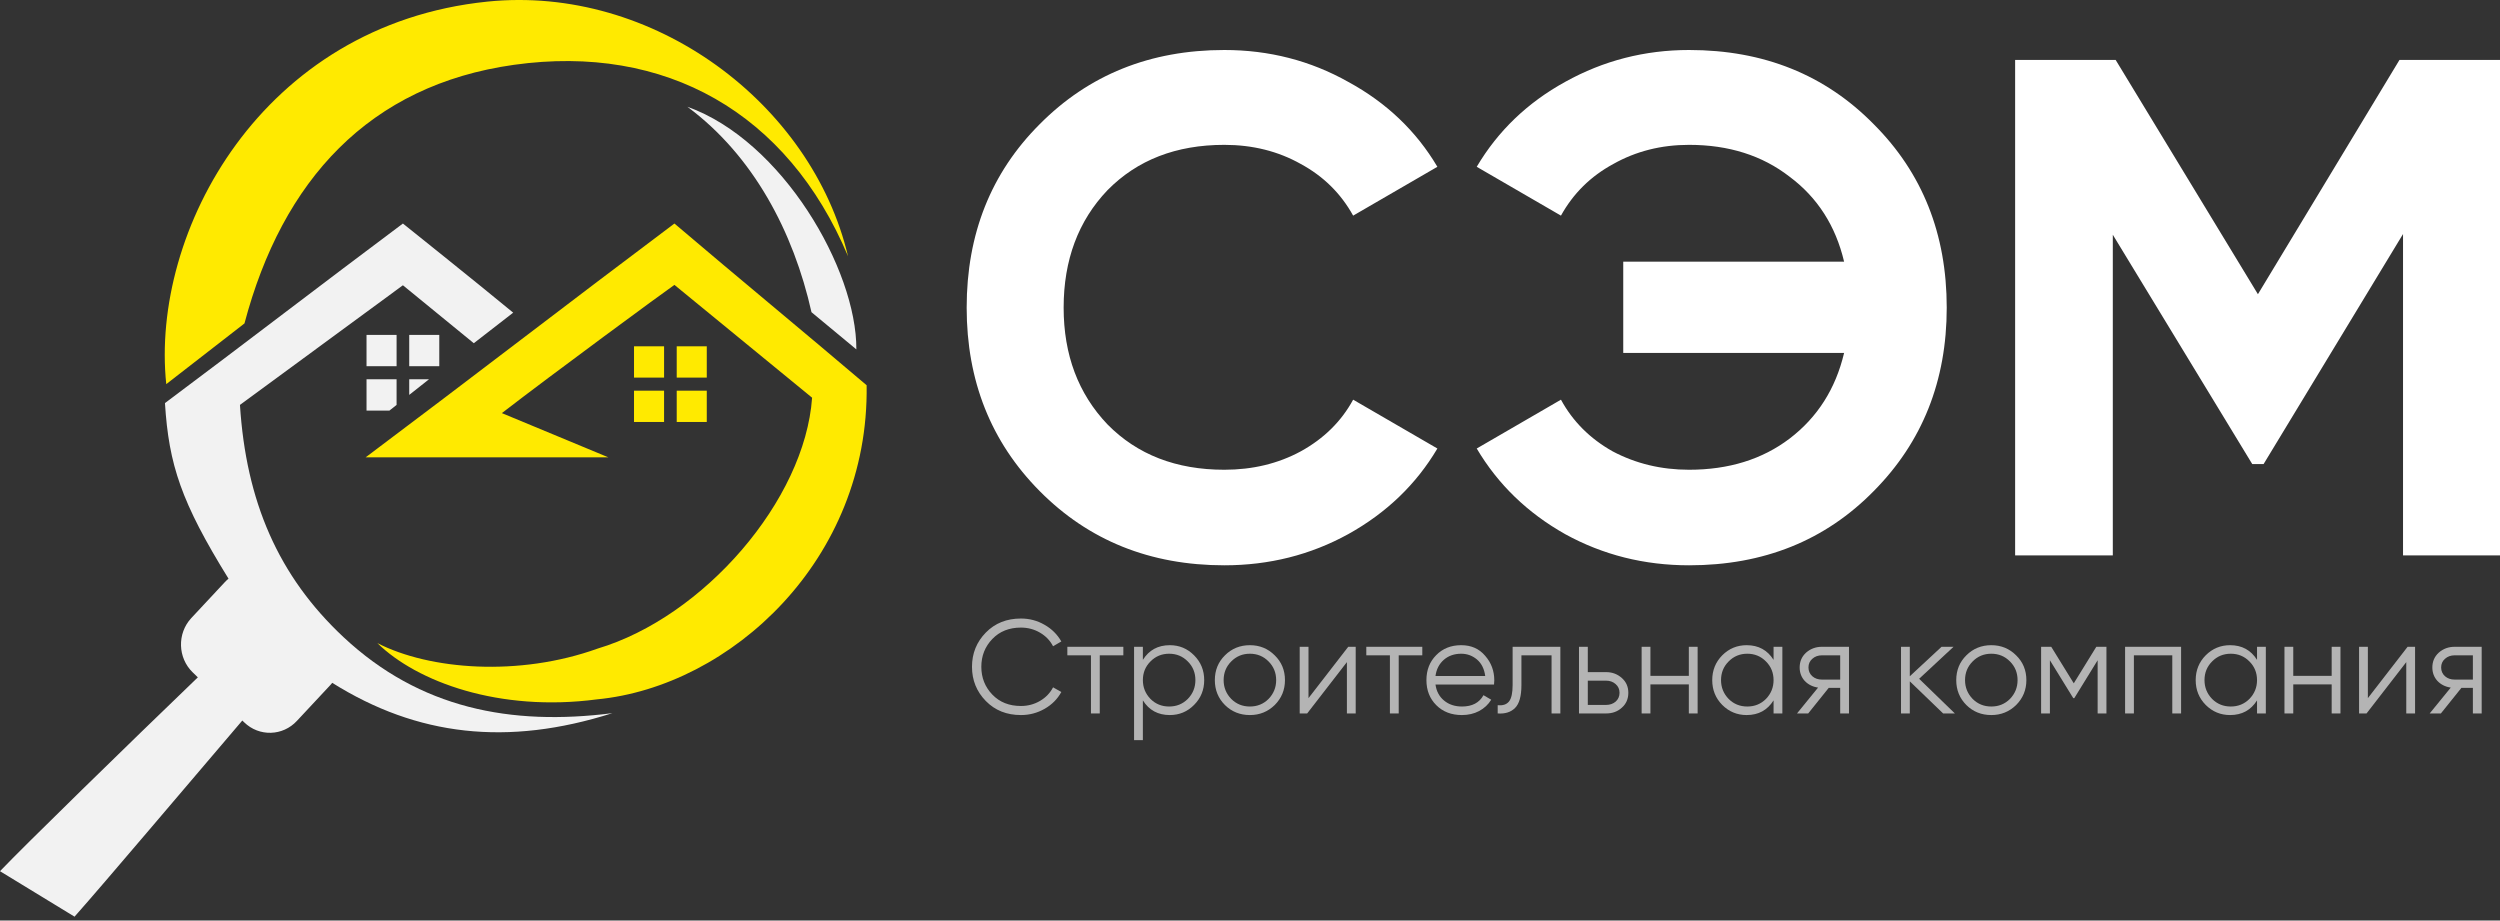 <?xml version="1.0" encoding="UTF-8"?> <svg xmlns="http://www.w3.org/2000/svg" width="516" height="190" viewBox="0 0 516 190" fill="none"><rect x="0" y="0" width="516" height="190" fill="#333333" stroke="none"/><path d="M495.254 12.365H516V114.634H495.985V48.306L467.203 95.787H464.866L436.084 48.452V114.634H415.923V12.365H436.669L466.034 60.724L495.254 12.365Z" fill="white"></path><path d="M348.625 10.32C364.014 10.32 376.725 15.434 386.757 25.66C396.789 35.692 401.805 48.306 401.805 63.5C401.805 78.597 396.789 91.21 386.757 101.339C376.725 111.566 364.014 116.679 348.625 116.679C339.372 116.679 330.85 114.537 323.058 110.251C315.266 105.868 309.179 99.976 304.796 92.573L322.182 82.493C324.617 86.973 328.172 90.528 332.847 93.158C337.619 95.69 342.879 96.956 348.625 96.956C356.807 96.956 363.722 94.814 369.371 90.528C375.118 86.145 378.868 80.252 380.621 72.85H335.038V54.003H380.621C378.868 46.601 375.118 40.757 369.371 36.472C363.722 32.089 356.807 29.897 348.625 29.897C342.879 29.897 337.668 31.212 332.993 33.842C328.318 36.374 324.714 39.929 322.182 44.507L304.796 34.426C309.179 27.024 315.266 21.18 323.058 16.895C330.947 12.511 339.47 10.32 348.625 10.32Z" fill="white"></path><path d="M252.699 116.679C237.408 116.679 224.697 111.566 214.568 101.339C204.536 91.21 199.52 78.597 199.52 63.5C199.52 48.306 204.536 35.692 214.568 25.66C224.697 15.434 237.408 10.32 252.699 10.32C261.952 10.32 270.474 12.511 278.266 16.895C286.156 21.18 292.292 27.024 296.675 34.426L279.289 44.507C276.757 39.929 273.153 36.374 268.478 33.842C263.803 31.212 258.543 29.897 252.699 29.897C242.765 29.897 234.729 33.014 228.593 39.248C222.554 45.578 219.535 53.663 219.535 63.5C219.535 73.24 222.554 81.275 228.593 87.606C234.729 93.84 242.765 96.956 252.699 96.956C258.543 96.956 263.803 95.69 268.478 93.158C273.25 90.528 276.854 86.973 279.289 82.493L296.675 92.573C292.292 99.976 286.156 105.868 278.266 110.251C270.474 114.537 261.952 116.679 252.699 116.679Z" fill="white"></path><path d="M506.632 133.497H512.219V147.257H510.402V141.973H508.036L503.798 147.257H501.486L505.834 141.918C504.715 141.753 503.798 141.294 503.082 140.542C502.385 139.772 502.036 138.845 502.036 137.763C502.036 136.533 502.477 135.515 503.357 134.708C504.275 133.901 505.366 133.497 506.632 133.497ZM506.632 140.267H510.402V135.258H506.632C505.843 135.258 505.183 135.497 504.651 135.974C504.119 136.432 503.853 137.029 503.853 137.763C503.853 138.496 504.119 139.102 504.651 139.579C505.183 140.038 505.843 140.267 506.632 140.267Z" fill="#B4B4B4"></path><path d="M488.729 144.092L496.93 133.497H498.471V147.257H496.655V136.662L488.454 147.257H486.913V133.497H488.729V144.092Z" fill="#B4B4B4"></path><path d="M481.256 139.496V133.497H483.072V147.257H481.256V141.258H473.33V147.257H471.514V133.497H473.33V139.496H481.256Z" fill="#B4B4B4"></path><path d="M465.851 136.194V133.497H467.667V147.257H465.851V144.56C464.585 146.578 462.732 147.587 460.292 147.587C458.328 147.587 456.65 146.89 455.255 145.496C453.879 144.101 453.191 142.395 453.191 140.377C453.191 138.359 453.879 136.653 455.255 135.258C456.65 133.864 458.328 133.167 460.292 133.167C462.732 133.167 464.585 134.176 465.851 136.194ZM456.576 144.257C457.622 145.303 458.906 145.826 460.429 145.826C461.952 145.826 463.236 145.303 464.282 144.257C465.328 143.175 465.851 141.881 465.851 140.377C465.851 138.854 465.328 137.57 464.282 136.524C463.236 135.46 461.952 134.928 460.429 134.928C458.906 134.928 457.622 135.46 456.576 136.524C455.531 137.57 455.008 138.854 455.008 140.377C455.008 141.881 455.531 143.175 456.576 144.257Z" fill="#B4B4B4"></path><path d="M438.619 133.497H450.178V147.257H448.361V135.258H440.435V147.257H438.619V133.497Z" fill="#B4B4B4"></path><path d="M432.677 133.497H434.769V147.257H432.953V136.276L428.137 144.092H427.917L423.101 136.276V147.257H421.284V133.497H423.376L428.027 141.037L432.677 133.497Z" fill="#B4B4B4"></path><path d="M416.125 145.523C414.712 146.899 413.006 147.587 411.006 147.587C408.969 147.587 407.254 146.899 405.86 145.523C404.465 144.129 403.768 142.413 403.768 140.377C403.768 138.34 404.465 136.634 405.86 135.258C407.254 133.864 408.969 133.167 411.006 133.167C413.024 133.167 414.73 133.864 416.125 135.258C417.537 136.634 418.244 138.34 418.244 140.377C418.244 142.395 417.537 144.11 416.125 145.523ZM407.153 144.257C408.199 145.303 409.483 145.826 411.006 145.826C412.529 145.826 413.813 145.303 414.859 144.257C415.904 143.175 416.427 141.881 416.427 140.377C416.427 138.854 415.904 137.57 414.859 136.524C413.813 135.46 412.529 134.928 411.006 134.928C409.483 134.928 408.199 135.46 407.153 136.524C406.107 137.57 405.584 138.854 405.584 140.377C405.584 141.881 406.107 143.175 407.153 144.257Z" fill="#B4B4B4"></path><path d="M396.109 140.102L403.485 147.257H401.063L394.183 140.625V147.257H392.367V133.497H394.183V139.579L400.733 133.497H403.21L396.109 140.102Z" fill="#B4B4B4"></path><path d="M376.046 133.497H381.633V147.257H379.816V141.973H377.45L373.212 147.257H370.9L375.248 141.918C374.129 141.753 373.212 141.294 372.496 140.542C371.799 139.772 371.45 138.845 371.45 137.763C371.45 136.533 371.891 135.515 372.771 134.708C373.689 133.901 374.78 133.497 376.046 133.497ZM376.046 140.267H379.816V135.258H376.046C375.257 135.258 374.597 135.497 374.065 135.974C373.533 136.432 373.267 137.029 373.267 137.763C373.267 138.496 373.533 139.102 374.065 139.579C374.597 140.038 375.257 140.267 376.046 140.267Z" fill="#B4B4B4"></path><path d="M366.064 136.194V133.497H367.88V147.257H366.064V144.56C364.798 146.578 362.945 147.587 360.505 147.587C358.542 147.587 356.863 146.89 355.469 145.496C354.093 144.101 353.405 142.395 353.405 140.377C353.405 138.359 354.093 136.653 355.469 135.258C356.863 133.864 358.542 133.167 360.505 133.167C362.945 133.167 364.798 134.176 366.064 136.194ZM356.79 144.257C357.836 145.303 359.12 145.826 360.643 145.826C362.165 145.826 363.45 145.303 364.495 144.257C365.541 143.175 366.064 141.881 366.064 140.377C366.064 138.854 365.541 137.57 364.495 136.524C363.45 135.46 362.165 134.928 360.643 134.928C359.12 134.928 357.836 135.46 356.79 136.524C355.744 137.57 355.221 138.854 355.221 140.377C355.221 141.881 355.744 143.175 356.79 144.257Z" fill="#B4B4B4"></path><path d="M348.574 139.496V133.497H350.39V147.257H348.574V141.258H340.648V147.257H338.832V133.497H340.648V139.496H348.574Z" fill="#B4B4B4"></path><path d="M327.722 138.726H331.492C332.758 138.726 333.84 139.129 334.739 139.937C335.638 140.726 336.088 141.744 336.088 142.991C336.088 144.257 335.638 145.285 334.739 146.074C333.877 146.863 332.794 147.257 331.492 147.257H325.905V133.497H327.722V138.726ZM327.722 145.496H331.492C332.281 145.496 332.941 145.266 333.473 144.808C334.005 144.331 334.271 143.725 334.271 142.991C334.271 142.257 334.005 141.661 333.473 141.203C332.941 140.726 332.281 140.487 331.492 140.487H327.722V145.496Z" fill="#B4B4B4"></path><path d="M312.205 133.497H322.057V147.257H320.241V135.258H314.022V141.395C314.022 143.689 313.581 145.266 312.701 146.129C311.838 146.991 310.646 147.367 309.123 147.257V145.551C310.187 145.661 310.967 145.404 311.462 144.78C311.958 144.156 312.205 143.028 312.205 141.395V133.497Z" fill="#B4B4B4"></path><path d="M301.597 133.167C303.652 133.167 305.294 133.891 306.523 135.341C307.789 136.772 308.422 138.469 308.422 140.432C308.422 140.524 308.403 140.808 308.367 141.285H296.285C296.469 142.661 297.056 143.762 298.047 144.587C299.037 145.413 300.276 145.826 301.762 145.826C303.853 145.826 305.33 145.046 306.193 143.487L307.789 144.422C307.183 145.413 306.349 146.193 305.284 146.762C304.239 147.312 303.055 147.587 301.734 147.587C299.569 147.587 297.808 146.908 296.451 145.551C295.093 144.193 294.414 142.468 294.414 140.377C294.414 138.304 295.084 136.588 296.423 135.231C297.762 133.855 299.487 133.167 301.597 133.167ZM301.597 134.928C300.166 134.928 298.964 135.35 297.992 136.194C297.038 137.038 296.469 138.148 296.285 139.524H306.55C306.349 138.056 305.789 136.928 304.872 136.139C303.918 135.332 302.826 134.928 301.597 134.928Z" fill="#B4B4B4"></path><path d="M282.006 133.497H293.564V135.258H288.693V147.257H286.877V135.258H282.006V133.497Z" fill="#B4B4B4"></path><path d="M270.074 144.092L278.275 133.497H279.816V147.257H278V136.662L269.799 147.257H268.258V133.497H270.074V144.092Z" fill="#B4B4B4"></path><path d="M263.098 145.523C261.686 146.899 259.979 147.587 257.979 147.587C255.943 147.587 254.228 146.899 252.833 145.523C251.439 144.129 250.742 142.413 250.742 140.377C250.742 138.34 251.439 136.634 252.833 135.258C254.228 133.864 255.943 133.167 257.979 133.167C259.998 133.167 261.704 133.864 263.098 135.258C264.511 136.634 265.217 138.34 265.217 140.377C265.217 142.395 264.511 144.11 263.098 145.523ZM254.127 144.257C255.172 145.303 256.457 145.826 257.979 145.826C259.502 145.826 260.787 145.303 261.832 144.257C262.878 143.175 263.401 141.881 263.401 140.377C263.401 138.854 262.878 137.57 261.832 136.524C260.787 135.46 259.502 134.928 257.979 134.928C256.457 134.928 255.172 135.46 254.127 136.524C253.081 137.57 252.558 138.854 252.558 140.377C252.558 141.881 253.081 143.175 254.127 144.257Z" fill="#B4B4B4"></path><path d="M241.448 133.167C243.411 133.167 245.08 133.864 246.456 135.258C247.851 136.653 248.548 138.359 248.548 140.377C248.548 142.395 247.851 144.101 246.456 145.496C245.08 146.89 243.411 147.587 241.448 147.587C239.008 147.587 237.155 146.578 235.889 144.56V152.761H234.072V133.497H235.889V136.194C237.155 134.176 239.008 133.167 241.448 133.167ZM237.457 144.257C238.503 145.303 239.787 145.826 241.31 145.826C242.833 145.826 244.117 145.303 245.163 144.257C246.209 143.175 246.731 141.881 246.731 140.377C246.731 138.854 246.209 137.57 245.163 136.524C244.117 135.46 242.833 134.928 241.31 134.928C239.787 134.928 238.503 135.46 237.457 136.524C236.411 137.57 235.889 138.854 235.889 140.377C235.889 141.881 236.411 143.175 237.457 144.257Z" fill="#B4B4B4"></path><path d="M220.301 133.497H231.859V135.258H226.988V147.257H225.172V135.258H220.301V133.497Z" fill="#B4B4B4"></path><path d="M210.719 147.587C207.784 147.587 205.371 146.624 203.482 144.698C201.574 142.753 200.62 140.395 200.62 137.625C200.62 134.855 201.574 132.497 203.482 130.552C205.371 128.626 207.784 127.663 210.719 127.663C212.481 127.663 214.104 128.094 215.591 128.956C217.077 129.8 218.232 130.947 219.058 132.396L217.352 133.387C216.746 132.213 215.847 131.277 214.655 130.58C213.462 129.883 212.151 129.534 210.719 129.534C208.298 129.534 206.335 130.314 204.83 131.873C203.307 133.451 202.546 135.368 202.546 137.625C202.546 139.882 203.307 141.799 204.83 143.377C206.335 144.936 208.298 145.716 210.719 145.716C212.151 145.716 213.462 145.367 214.655 144.67C215.847 143.973 216.746 143.037 217.352 141.863L219.058 142.826C218.269 144.276 217.122 145.431 215.618 146.294C214.114 147.156 212.481 147.587 210.719 147.587Z" fill="#B4B4B4"></path><g clip-path="url(#clip0_2071_191)"><path d="M77.886 132.735C88.696 138.282 107.128 139.704 123.342 133.872C145.239 127.329 166.124 103.281 167.617 82.086C158.291 74.444 148.842 66.701 139.201 58.8C137.192 60.179 114.03 77.194 103.586 85.266L125.574 94.397H75.466C97.335 78.004 117.861 62.133 139.201 46.136C152.411 57.372 165.85 68.439 178.872 79.514C179.428 115.522 150.827 141.695 123.203 144.351C103.062 147.005 86.061 140.748 77.885 132.735H77.886Z" fill="#FFEA00"></path><path d="M0 179.813C4.975 174.6 26.537 153.547 40.833 139.805L39.769 138.772C36.675 135.769 36.54 130.762 39.466 127.589L46.414 120.143C46.651 119.886 46.905 119.656 47.166 119.44C37.396 103.651 34.847 95.935 34.048 83.196C50.538 70.877 66.582 58.52 83.16 46.136C83.16 46.136 98.393 58.315 105.921 64.534C103.006 66.795 100.538 68.709 97.792 70.839C92.82 66.775 88.061 62.885 83.16 58.878C71.579 67.381 60.395 75.592 49.526 83.572C50.787 103.425 57.383 118.878 70.939 131.54C86.645 146.211 105.413 149.872 126.399 147.195C104.735 154.092 86.092 151.924 68.571 140.935C68.463 141.068 68.359 141.203 68.243 141.33L61.295 148.776C58.369 151.951 53.49 152.089 50.397 149.087L50.014 148.715C38 162.772 21.99 181.749 15.384 189.2L0 179.813Z" fill="#F2F2F2"></path><path d="M106.105 13.376C76.206 17.555 58.281 37.2 50.459 66.754C45.233 70.81 40.033 74.847 34.316 79.285C31.024 47.871 53.948 5.117 100.585 0.334C134.79 -3.173 167.559 21.315 175.032 52.887C162.562 23.219 137.318 9.011 106.105 13.376Z" fill="#FFEA00"></path><path d="M75.651 69.125H81.855V75.585H75.651V69.125Z" fill="#F2F2F2"></path><path d="M84.464 69.125H90.668V75.585H84.464V69.125Z" fill="#F2F2F2"></path><path d="M130.862 71.477H137.066V77.937H130.862V71.477Z" fill="#FFEA00"></path><path d="M139.674 71.477H145.878V77.937H139.674V71.477Z" fill="#FFEA00"></path><path d="M137.064 87.095H130.86V80.636H137.064V87.095Z" fill="#FFEA00"></path><path d="M145.878 87.095H139.674V80.636H145.878V87.095Z" fill="#FFEA00"></path><path d="M80.376 84.745H75.652V78.285H81.855V83.574L80.376 84.745Z" fill="#F2F2F2"></path><path d="M84.464 78.285H88.539L84.464 81.509V78.285Z" fill="#F2F2F2"></path><path d="M141.867 22.034C161.475 29.033 176.842 55.639 176.752 72.114L167.49 64.436C163.798 47.921 155.494 32.114 141.867 22.034Z" fill="#F2F2F2"></path></g><defs><clipPath id="clip0_2071_191"><rect width="178.88" height="189.2" fill="white"></rect></clipPath></defs></svg> 